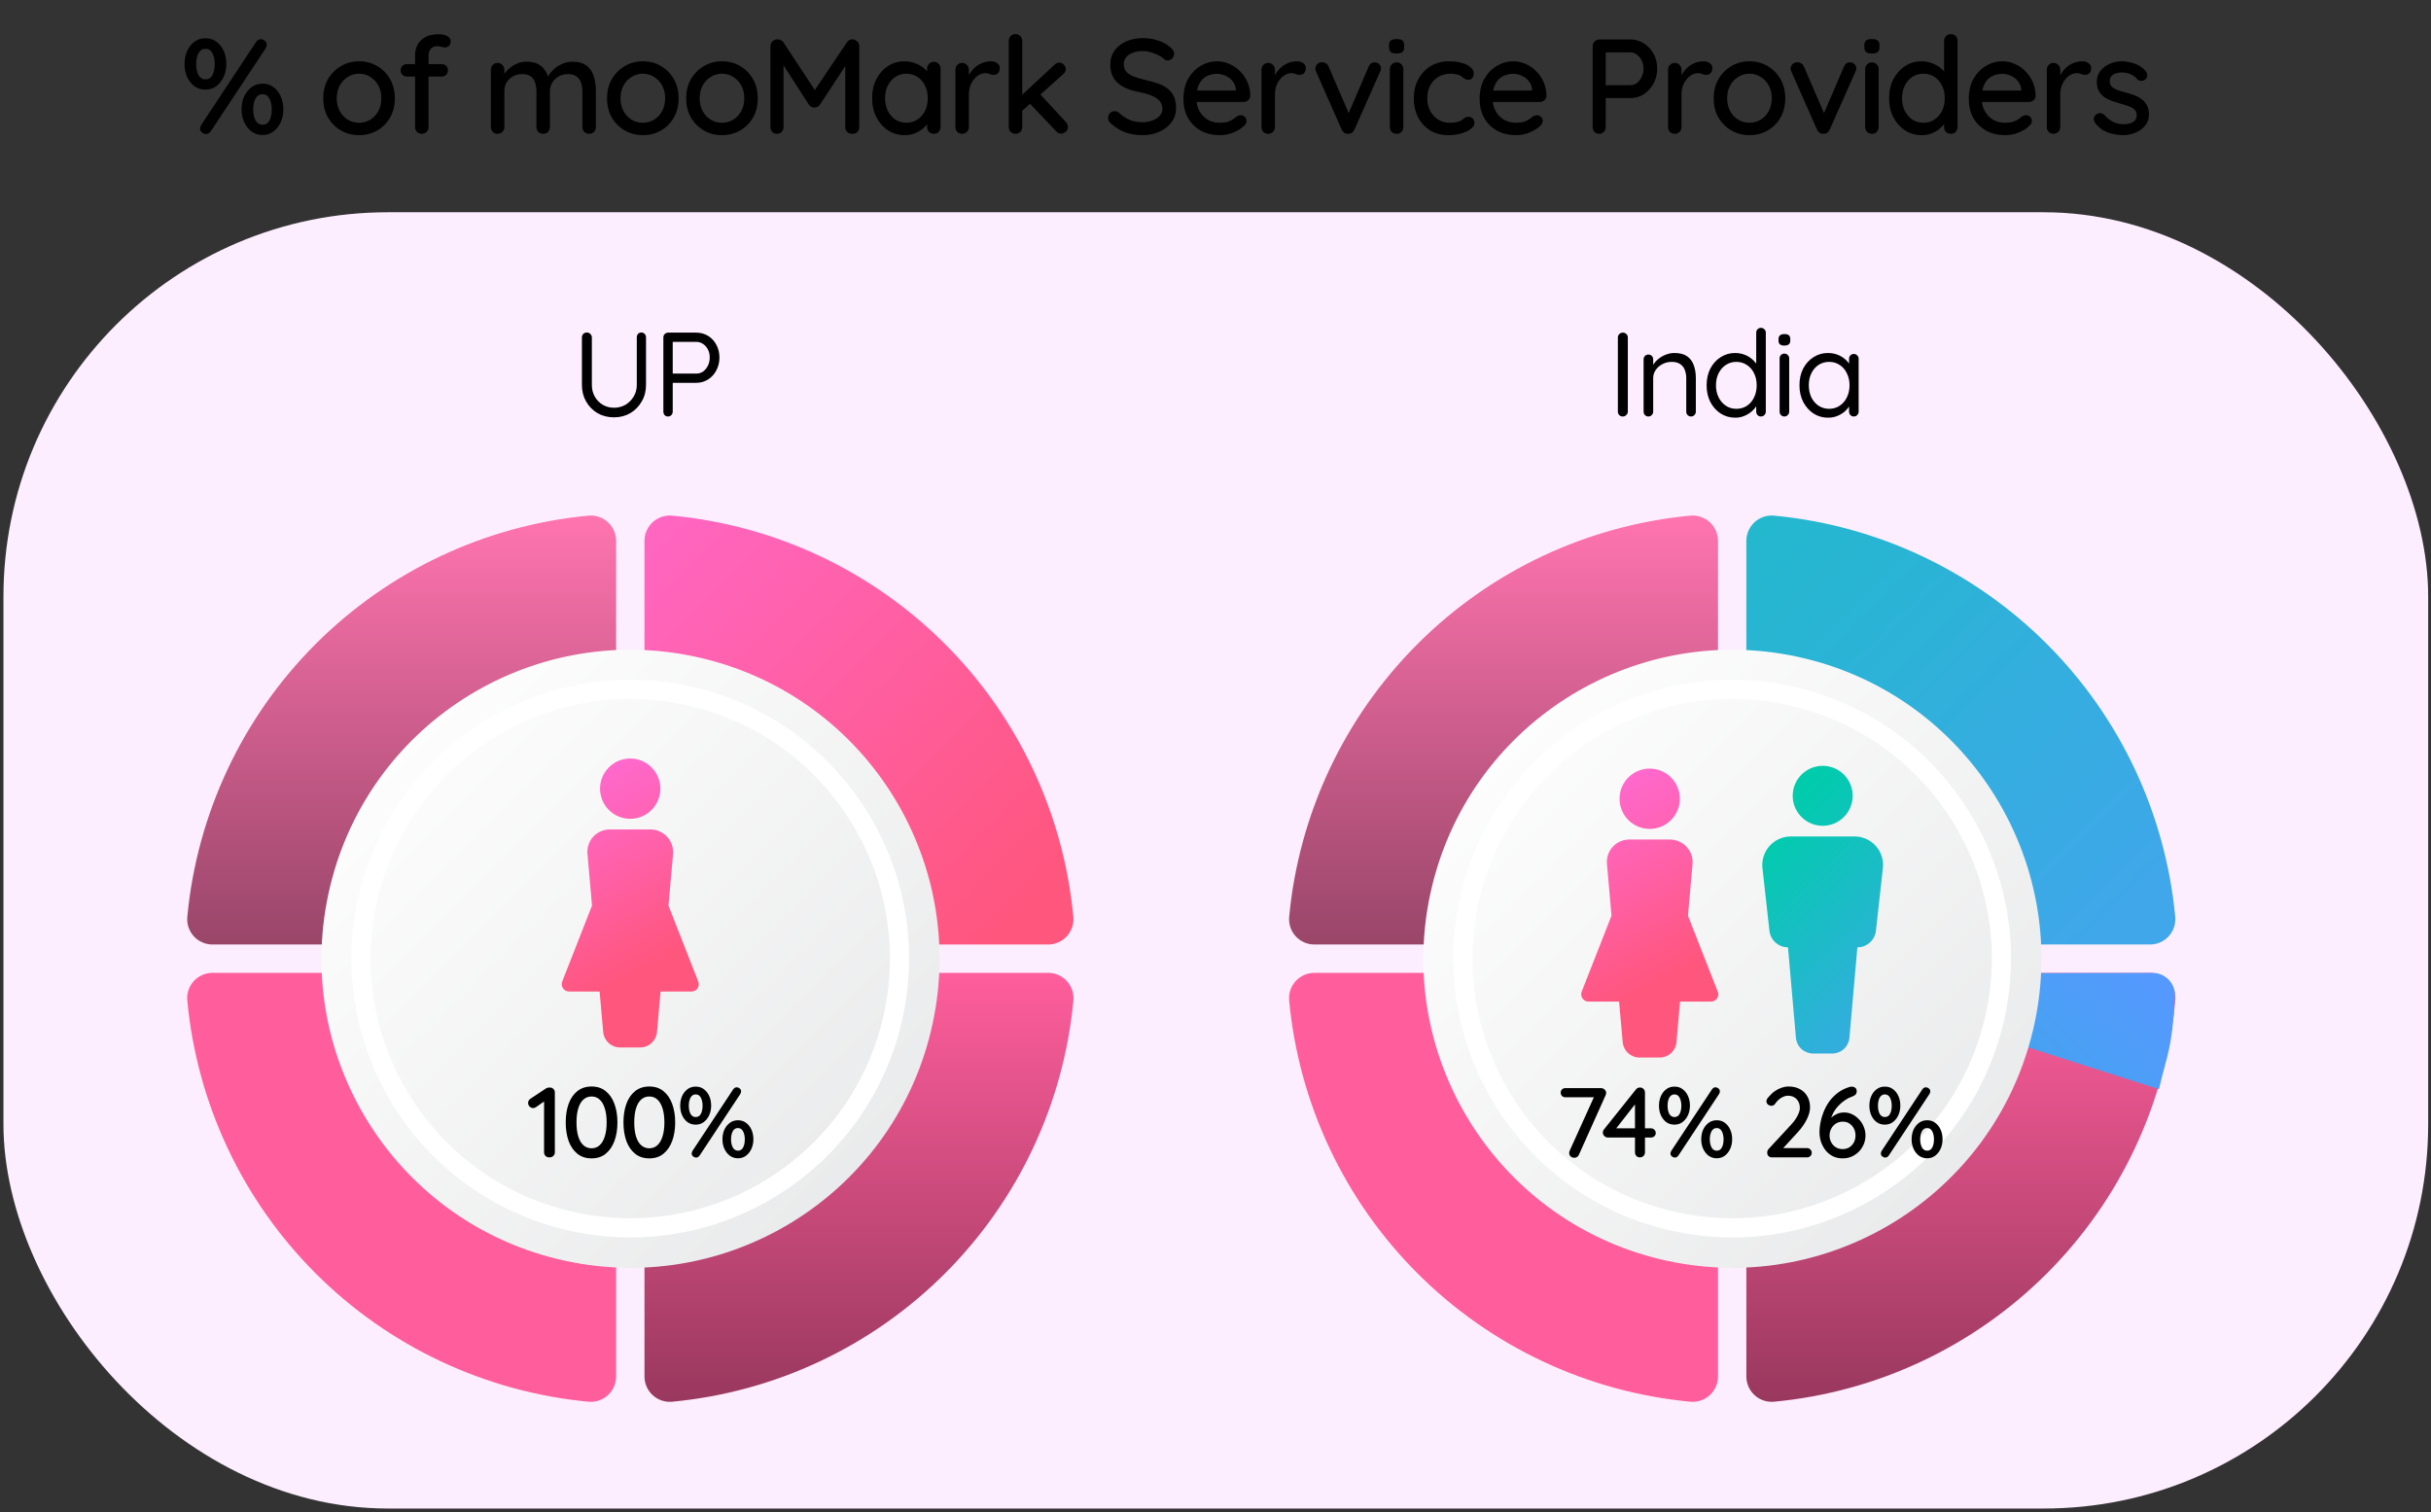 <svg width="487" height="303" viewBox="0 0 487 303" fill="none" xmlns="http://www.w3.org/2000/svg">
    <rect x="0" y="0" width="487" height="303" fill="#333333" stroke="none"/>
    <rect x="0.691" y="42.524" width="485.744" height="259.695" rx="77" fill="#FCEEFF"/>
    <path d="M123.429 108.346V189.221H42.565C41.858 189.221 41.158 189.074 40.511 188.787C39.864 188.5 39.285 188.082 38.81 187.557C38.335 187.033 37.975 186.415 37.753 185.743C37.532 185.072 37.453 184.361 37.523 183.657C39.476 163.009 48.567 143.687 63.232 129.02C77.897 114.354 97.217 105.259 117.865 103.304C118.568 103.236 119.278 103.316 119.949 103.538C120.62 103.76 121.238 104.12 121.761 104.595C122.285 105.069 122.704 105.648 122.991 106.294C123.278 106.94 123.428 107.639 123.429 108.346Z" fill="url(#paint0_linear_64_258)"/>
    <path d="M42.565 194.899H123.429V275.775C123.428 276.482 123.278 277.18 122.991 277.826C122.704 278.472 122.285 279.051 121.761 279.526C121.238 280 120.62 280.36 119.949 280.583C119.278 280.805 118.568 280.885 117.865 280.817C97.218 278.864 77.898 269.772 63.233 255.107C48.568 240.442 39.476 221.122 37.523 200.475C37.453 199.77 37.532 199.059 37.753 198.387C37.975 197.714 38.334 197.096 38.809 196.571C39.284 196.046 39.864 195.626 40.51 195.338C41.157 195.05 41.857 194.9 42.565 194.899Z" fill="#FF5D9B"/>
    <path d="M129.107 194.899H209.994C210.701 194.902 211.4 195.053 212.046 195.341C212.692 195.63 213.271 196.05 213.745 196.574C214.22 197.099 214.579 197.717 214.802 198.389C215.024 199.06 215.104 199.771 215.036 200.475C213.082 221.124 203.989 240.445 189.321 255.11C174.654 269.775 155.332 278.866 134.683 280.817C133.978 280.886 133.267 280.808 132.594 280.586C131.922 280.365 131.303 280.005 130.778 279.53C130.253 279.055 129.833 278.476 129.545 277.829C129.258 277.182 129.108 276.483 129.107 275.775V194.899Z" fill="url(#paint1_linear_64_258)"/>
    <path d="M209.994 189.221H129.107V108.346C129.108 107.638 129.258 106.938 129.545 106.291C129.833 105.645 130.253 105.065 130.778 104.59C131.303 104.116 131.922 103.756 132.594 103.534C133.267 103.313 133.978 103.234 134.683 103.304C155.331 105.259 174.651 114.354 189.315 129.021C203.98 143.687 213.072 163.009 215.024 183.657C215.092 184.36 215.013 185.069 214.791 185.739C214.57 186.409 214.211 187.026 213.737 187.55C213.264 188.073 212.686 188.492 212.042 188.78C211.397 189.068 210.7 189.218 209.994 189.221Z" fill="url(#paint2_linear_64_258)"/>
    <path d="M186.471 206.65C194.516 173.424 174.101 139.967 140.875 131.922C107.649 123.878 74.192 144.292 66.147 177.519C58.103 210.745 78.517 244.202 111.743 252.246C144.97 260.291 178.427 239.877 186.471 206.65Z" fill="url(#paint3_linear_64_258)"/>
    <path d="M178.685 204.69C185.668 175.736 167.858 146.604 138.904 139.62C109.951 132.637 80.818 150.448 73.835 179.401C66.852 208.355 84.662 237.487 113.616 244.471C142.57 251.454 171.702 233.643 178.685 204.69Z" stroke="url(#paint4_linear_64_258)" stroke-width="3.84" stroke-miterlimit="10"/>
    <path d="M139.89 196.653L133.917 181.425L134.837 171.057C134.883 170.439 134.803 169.818 134.6 169.232C134.398 168.647 134.078 168.109 133.66 167.651C133.242 167.194 132.735 166.827 132.17 166.573C131.604 166.319 130.993 166.183 130.374 166.174H122.152C121.53 166.173 120.914 166.302 120.344 166.552C119.774 166.803 119.262 167.17 118.842 167.63C118.422 168.089 118.103 168.631 117.904 169.222C117.706 169.812 117.632 170.437 117.689 171.057L118.598 181.425L112.625 196.653C112.54 196.874 112.511 197.112 112.539 197.348C112.567 197.583 112.651 197.808 112.785 198.003C112.919 198.199 113.099 198.359 113.308 198.47C113.517 198.58 113.75 198.639 113.987 198.64H120.12L120.835 206.702C120.901 207.56 121.289 208.361 121.921 208.944C122.552 209.528 123.382 209.85 124.242 209.848H128.216C129.078 209.85 129.909 209.526 130.541 208.94C131.173 208.354 131.56 207.551 131.623 206.691L132.327 198.64H138.47C138.713 198.651 138.955 198.602 139.173 198.496C139.392 198.39 139.58 198.23 139.721 198.033C139.862 197.835 139.952 197.605 139.981 197.364C140.011 197.123 139.979 196.878 139.89 196.653Z" fill="url(#paint5_linear_64_258)"/>
    <path d="M132.293 157.987C132.295 159.183 131.942 160.352 131.279 161.348C130.616 162.343 129.673 163.119 128.569 163.577C127.464 164.036 126.249 164.157 125.076 163.924C123.903 163.691 122.825 163.116 121.98 162.27C121.134 161.425 120.559 160.347 120.326 159.174C120.093 158.001 120.214 156.786 120.672 155.681C121.131 154.577 121.907 153.633 122.902 152.97C123.897 152.307 125.067 151.955 126.263 151.957C127.861 151.96 129.393 152.596 130.523 153.726C131.654 154.857 132.29 156.389 132.293 157.987Z" fill="url(#paint6_linear_64_258)"/>
    <path d="M349.845 194.899H430.732C431.439 194.902 432.138 195.053 432.784 195.341C433.43 195.63 434.009 196.05 434.483 196.574C434.958 197.099 435.318 197.717 435.54 198.389C435.762 199.06 435.842 199.771 435.774 200.475C433.821 221.124 424.727 240.445 410.06 255.11C395.393 269.775 376.07 278.866 355.421 280.817C354.716 280.886 354.005 280.808 353.333 280.586C352.66 280.365 352.042 280.005 351.517 279.53C350.992 279.055 350.572 278.476 350.284 277.829C349.996 277.182 349.846 276.483 349.845 275.775V194.899Z" fill="url(#paint7_linear_64_258)"/>
    <path d="M344.167 108.346V189.221H263.303C262.596 189.221 261.896 189.074 261.249 188.787C260.603 188.5 260.023 188.082 259.548 187.557C259.073 187.033 258.713 186.415 258.492 185.743C258.27 185.072 258.191 184.361 258.261 183.657C260.214 163.009 269.305 143.687 283.97 129.02C298.635 114.354 317.955 105.259 338.603 103.304C339.307 103.236 340.017 103.316 340.688 103.538C341.359 103.76 341.976 104.12 342.5 104.595C343.024 105.069 343.442 105.648 343.73 106.294C344.017 106.94 344.166 107.639 344.167 108.346Z" fill="url(#paint8_linear_64_258)"/>
    <path d="M263.303 194.899H344.167V275.775C344.166 276.482 344.017 277.18 343.73 277.826C343.442 278.472 343.023 279.051 342.5 279.526C341.976 280 341.359 280.36 340.688 280.583C340.017 280.805 339.307 280.885 338.603 280.817C317.956 278.864 298.636 269.772 283.971 255.107C269.306 240.442 260.214 221.122 258.261 200.475C258.192 199.77 258.27 199.059 258.492 198.387C258.713 197.714 259.073 197.096 259.548 196.571C260.022 196.046 260.602 195.626 261.249 195.338C261.895 195.05 262.595 194.9 263.303 194.899Z" fill="#FF5D9B"/>
    <path d="M360.038 195.06L431.248 194.909C431.87 194.91 432.485 195.041 433.054 195.294C433.622 195.546 434.132 195.914 434.551 196.374C434.97 196.834 435.288 197.376 435.485 197.966C435.683 198.555 435.733 199.178 435.699 199.799C435.101 210.483 434.144 211.099 432.504 218.208L360.038 195.06Z" fill="url(#paint9_linear_64_258)"/>
    <path d="M430.732 189.221H349.845V108.346C349.846 107.638 349.996 106.938 350.284 106.291C350.572 105.645 350.992 105.065 351.517 104.59C352.042 104.116 352.66 103.756 353.333 103.534C354.005 103.313 354.716 103.234 355.421 103.304C376.069 105.259 395.389 114.354 410.054 129.021C424.718 143.687 433.81 163.009 435.763 183.657C435.831 184.36 435.751 185.069 435.529 185.739C435.308 186.409 434.949 187.026 434.475 187.55C434.002 188.073 433.425 188.492 432.78 188.78C432.135 189.068 431.438 189.218 430.732 189.221Z" fill="url(#paint10_linear_64_258)"/>
    <path d="M407.209 206.65C415.254 173.424 394.84 139.967 361.613 131.922C328.387 123.878 294.93 144.292 286.886 177.519C278.841 210.745 299.255 244.202 332.482 252.246C365.708 260.291 399.165 239.877 407.209 206.65Z" fill="url(#paint11_linear_64_258)"/>
    <path d="M399.424 204.69C406.407 175.736 388.596 146.604 359.643 139.62C330.689 132.637 301.557 150.448 294.573 179.401C287.59 208.355 305.401 237.487 334.354 244.471C363.308 251.454 392.44 233.643 399.424 204.69Z" stroke="url(#paint12_linear_64_258)" stroke-width="3.84" stroke-miterlimit="10"/>
    <path d="M344.124 198.675L338.15 183.447L339.07 173.079C339.117 172.461 339.036 171.84 338.834 171.255C338.632 170.669 338.312 170.131 337.894 169.673C337.476 169.216 336.968 168.849 336.403 168.595C335.838 168.341 335.227 168.205 334.607 168.196H326.386C325.763 168.195 325.147 168.324 324.577 168.575C324.007 168.825 323.496 169.192 323.076 169.652C322.656 170.111 322.336 170.654 322.138 171.244C321.939 171.834 321.866 172.459 321.923 173.079L322.832 183.447L316.858 198.675C316.774 198.896 316.744 199.135 316.772 199.37C316.8 199.605 316.885 199.83 317.019 200.026C317.153 200.221 317.332 200.381 317.542 200.492C317.751 200.603 317.984 200.661 318.221 200.662H324.353L325.069 208.725C325.135 209.582 325.522 210.383 326.154 210.966C326.786 211.55 327.615 211.873 328.475 211.87H332.45C333.312 211.872 334.142 211.548 334.775 210.962C335.407 210.376 335.793 209.573 335.857 208.713L336.561 200.662H342.704C342.947 200.673 343.188 200.624 343.407 200.518C343.625 200.412 343.814 200.253 343.955 200.055C344.096 199.857 344.185 199.627 344.215 199.386C344.244 199.145 344.213 198.901 344.124 198.675Z" fill="url(#paint13_linear_64_258)"/>
    <path d="M336.526 160.009C336.529 161.205 336.176 162.375 335.513 163.37C334.85 164.365 333.907 165.141 332.802 165.6C331.698 166.058 330.482 166.179 329.309 165.946C328.136 165.713 327.059 165.138 326.213 164.292C325.368 163.447 324.792 162.369 324.56 161.196C324.327 160.023 324.447 158.808 324.906 157.703C325.365 156.599 326.141 155.656 327.136 154.993C328.131 154.33 329.301 153.977 330.497 153.979C332.095 153.982 333.627 154.619 334.757 155.749C335.887 156.879 336.523 158.411 336.526 160.009Z" fill="url(#paint14_linear_64_258)"/>
    <path d="M371.148 159.434C371.148 160.622 370.796 161.784 370.135 162.772C369.475 163.761 368.536 164.531 367.437 164.985C366.339 165.439 365.131 165.558 363.965 165.325C362.799 165.092 361.729 164.519 360.889 163.678C360.05 162.836 359.478 161.765 359.248 160.599C359.017 159.433 359.138 158.225 359.594 157.127C360.051 156.03 360.823 155.092 361.812 154.433C362.801 153.775 363.964 153.424 365.152 153.427C365.941 153.427 366.721 153.582 367.45 153.884C368.178 154.186 368.839 154.629 369.396 155.187C369.953 155.745 370.395 156.407 370.695 157.136C370.996 157.865 371.15 158.645 371.148 159.434Z" fill="url(#paint15_linear_64_258)"/>
    <path d="M371.578 167.575H358.716C357.916 167.58 357.126 167.753 356.397 168.082C355.668 168.412 355.017 168.89 354.485 169.487C353.952 170.085 353.551 170.787 353.308 171.549C353.064 172.311 352.983 173.115 353.07 173.91L354.459 186.399C354.546 187.327 354.977 188.188 355.666 188.815C356.355 189.441 357.254 189.788 358.185 189.787L359.778 207.921C359.853 208.771 360.241 209.563 360.867 210.143C361.493 210.723 362.312 211.05 363.165 211.061H367.106C367.959 211.05 368.778 210.723 369.404 210.143C370.03 209.563 370.418 208.771 370.494 207.921L372.086 189.787C373.017 189.788 373.916 189.441 374.605 188.815C375.294 188.188 375.725 187.327 375.812 186.399L377.201 173.91C377.288 173.117 377.207 172.314 376.965 171.554C376.723 170.794 376.324 170.093 375.794 169.496C375.264 168.899 374.615 168.42 373.889 168.089C373.163 167.758 372.376 167.583 371.578 167.575Z" fill="url(#paint16_linear_64_258)"/>
    <path d="M41.16 17.95C40.314 17.95 39.576 17.725 38.946 17.275C38.316 16.807 37.83 16.186 37.488 15.412C37.146 14.638 36.975 13.783 36.975 12.847C36.975 11.875 37.146 11.002 37.488 10.228C37.83 9.454 38.316 8.833 38.946 8.365C39.576 7.897 40.314 7.663 41.16 7.663C42.024 7.663 42.762 7.897 43.374 8.365C44.004 8.833 44.49 9.454 44.832 10.228C45.174 11.002 45.345 11.866 45.345 12.82C45.345 13.756 45.165 14.62 44.805 15.412C44.445 16.186 43.95 16.807 43.32 17.275C42.708 17.725 41.988 17.95 41.16 17.95ZM41.16 15.898C41.79 15.898 42.258 15.61 42.564 15.034C42.87 14.44 43.023 13.711 43.023 12.847C43.023 11.947 42.861 11.209 42.537 10.633C42.231 10.057 41.772 9.769 41.16 9.769C40.548 9.769 40.08 10.066 39.756 10.66C39.45 11.236 39.297 11.956 39.297 12.82C39.297 13.702 39.45 14.44 39.756 15.034C40.08 15.61 40.548 15.898 41.16 15.898ZM52.581 27.049C51.771 27.049 51.051 26.824 50.421 26.374C49.791 25.906 49.296 25.285 48.936 24.511C48.576 23.737 48.396 22.882 48.396 21.946C48.396 20.974 48.567 20.101 48.909 19.327C49.269 18.553 49.764 17.932 50.394 17.464C51.024 16.996 51.762 16.762 52.608 16.762C53.454 16.762 54.183 16.996 54.795 17.464C55.425 17.932 55.911 18.553 56.253 19.327C56.595 20.101 56.766 20.965 56.766 21.919C56.766 22.855 56.586 23.719 56.226 24.511C55.866 25.285 55.371 25.906 54.741 26.374C54.129 26.824 53.409 27.049 52.581 27.049ZM52.608 24.997C53.22 24.997 53.679 24.709 53.985 24.133C54.291 23.539 54.444 22.81 54.444 21.946C54.444 21.046 54.282 20.308 53.958 19.732C53.652 19.156 53.193 18.868 52.581 18.868C51.969 18.868 51.501 19.165 51.177 19.759C50.871 20.335 50.718 21.055 50.718 21.919C50.718 22.801 50.88 23.539 51.204 24.133C51.528 24.709 51.996 24.997 52.608 24.997ZM41.268 26.86C41.016 26.86 40.755 26.761 40.485 26.563C40.215 26.347 40.08 26.077 40.08 25.753C40.08 25.537 40.152 25.303 40.296 25.051L51.312 8.392C51.582 8.032 51.897 7.852 52.257 7.852C52.527 7.852 52.788 7.951 53.04 8.149C53.31 8.347 53.445 8.617 53.445 8.959C53.445 9.157 53.373 9.391 53.229 9.661L42.213 26.32C41.943 26.68 41.628 26.86 41.268 26.86ZM79.096 19.705C79.096 21.145 78.781 22.423 78.151 23.539C77.521 24.637 76.666 25.501 75.586 26.131C74.506 26.761 73.291 27.076 71.941 27.076C70.591 27.076 69.376 26.761 68.296 26.131C67.216 25.501 66.352 24.637 65.704 23.539C65.074 22.423 64.759 21.145 64.759 19.705C64.759 18.247 65.074 16.969 65.704 15.871C66.352 14.755 67.216 13.882 68.296 13.252C69.376 12.604 70.591 12.28 71.941 12.28C73.291 12.28 74.506 12.604 75.586 13.252C76.666 13.882 77.521 14.755 78.151 15.871C78.781 16.969 79.096 18.247 79.096 19.705ZM76.396 19.705C76.396 18.715 76.198 17.86 75.802 17.14C75.406 16.402 74.866 15.826 74.182 15.412C73.516 14.98 72.769 14.764 71.941 14.764C71.113 14.764 70.357 14.98 69.673 15.412C68.989 15.826 68.449 16.402 68.053 17.14C67.657 17.86 67.459 18.715 67.459 19.705C67.459 20.659 67.657 21.505 68.053 22.243C68.449 22.981 68.989 23.557 69.673 23.971C70.357 24.385 71.113 24.592 71.941 24.592C72.769 24.592 73.516 24.385 74.182 23.971C74.866 23.557 75.406 22.981 75.802 22.243C76.198 21.505 76.396 20.659 76.396 19.705ZM87.957 6.853C88.299 6.853 88.65 6.898 89.01 6.988C89.37 7.078 89.667 7.231 89.901 7.447C90.153 7.645 90.279 7.924 90.279 8.284C90.279 8.644 90.171 8.941 89.955 9.175C89.739 9.391 89.487 9.499 89.199 9.499C89.019 9.499 88.776 9.463 88.47 9.391C88.164 9.301 87.858 9.256 87.552 9.256C87.138 9.256 86.805 9.355 86.553 9.553C86.301 9.733 86.121 9.967 86.013 10.255C85.905 10.525 85.851 10.795 85.851 11.065V25.429C85.851 25.825 85.716 26.158 85.446 26.428C85.194 26.68 84.879 26.806 84.501 26.806C84.105 26.806 83.781 26.68 83.529 26.428C83.277 26.158 83.151 25.825 83.151 25.429V11.092C83.151 9.85 83.556 8.833 84.366 8.041C85.194 7.249 86.391 6.853 87.957 6.853ZM88.497 12.847C88.857 12.847 89.154 12.964 89.388 13.198C89.622 13.432 89.739 13.729 89.739 14.089C89.739 14.449 89.622 14.746 89.388 14.98C89.154 15.214 88.857 15.331 88.497 15.331H81.504C81.162 15.331 80.865 15.214 80.613 14.98C80.379 14.746 80.262 14.449 80.262 14.089C80.262 13.729 80.379 13.432 80.613 13.198C80.865 12.964 81.162 12.847 81.504 12.847H88.497ZM105.466 12.361C106.798 12.361 107.824 12.694 108.544 13.36C109.264 14.008 109.741 14.89 109.975 16.006L109.543 15.871L109.732 15.439C109.966 14.971 110.317 14.503 110.785 14.035C111.271 13.549 111.847 13.153 112.513 12.847C113.179 12.523 113.89 12.361 114.646 12.361C115.888 12.361 116.851 12.631 117.535 13.171C118.219 13.693 118.696 14.404 118.966 15.304C119.236 16.186 119.371 17.176 119.371 18.274V25.429C119.371 25.825 119.245 26.158 118.993 26.428C118.741 26.68 118.417 26.806 118.021 26.806C117.643 26.806 117.319 26.68 117.049 26.428C116.797 26.158 116.671 25.825 116.671 25.429V18.301C116.671 17.671 116.581 17.095 116.401 16.573C116.239 16.051 115.942 15.637 115.51 15.331C115.096 15.007 114.52 14.845 113.782 14.845C113.08 14.845 112.45 15.007 111.892 15.331C111.352 15.637 110.929 16.051 110.623 16.573C110.317 17.095 110.164 17.671 110.164 18.301V25.429C110.164 25.825 110.038 26.158 109.786 26.428C109.534 26.68 109.21 26.806 108.814 26.806C108.418 26.806 108.094 26.68 107.842 26.428C107.59 26.158 107.464 25.825 107.464 25.429V18.274C107.464 17.644 107.374 17.068 107.194 16.546C107.032 16.024 106.744 15.61 106.33 15.304C105.916 14.998 105.34 14.845 104.602 14.845C103.9 14.845 103.279 14.998 102.739 15.304C102.199 15.61 101.776 16.024 101.47 16.546C101.182 17.068 101.038 17.644 101.038 18.274V25.429C101.038 25.825 100.903 26.158 100.633 26.428C100.381 26.68 100.066 26.806 99.688 26.806C99.292 26.806 98.968 26.68 98.716 26.428C98.464 26.158 98.338 25.825 98.338 25.429V13.981C98.338 13.585 98.464 13.261 98.716 13.009C98.968 12.739 99.292 12.604 99.688 12.604C100.066 12.604 100.381 12.739 100.633 13.009C100.903 13.261 101.038 13.585 101.038 13.981V15.574L100.525 15.871C100.651 15.475 100.858 15.07 101.146 14.656C101.434 14.242 101.794 13.864 102.226 13.522C102.676 13.18 103.171 12.901 103.711 12.685C104.251 12.469 104.836 12.361 105.466 12.361ZM135.947 19.705C135.947 21.145 135.632 22.423 135.002 23.539C134.372 24.637 133.517 25.501 132.437 26.131C131.357 26.761 130.142 27.076 128.792 27.076C127.442 27.076 126.227 26.761 125.147 26.131C124.067 25.501 123.203 24.637 122.555 23.539C121.925 22.423 121.61 21.145 121.61 19.705C121.61 18.247 121.925 16.969 122.555 15.871C123.203 14.755 124.067 13.882 125.147 13.252C126.227 12.604 127.442 12.28 128.792 12.28C130.142 12.28 131.357 12.604 132.437 13.252C133.517 13.882 134.372 14.755 135.002 15.871C135.632 16.969 135.947 18.247 135.947 19.705ZM133.247 19.705C133.247 18.715 133.049 17.86 132.653 17.14C132.257 16.402 131.717 15.826 131.033 15.412C130.367 14.98 129.62 14.764 128.792 14.764C127.964 14.764 127.208 14.98 126.524 15.412C125.84 15.826 125.3 16.402 124.904 17.14C124.508 17.86 124.31 18.715 124.31 19.705C124.31 20.659 124.508 21.505 124.904 22.243C125.3 22.981 125.84 23.557 126.524 23.971C127.208 24.385 127.964 24.592 128.792 24.592C129.62 24.592 130.367 24.385 131.033 23.971C131.717 23.557 132.257 22.981 132.653 22.243C133.049 21.505 133.247 20.659 133.247 19.705ZM151.801 19.705C151.801 21.145 151.486 22.423 150.856 23.539C150.226 24.637 149.371 25.501 148.291 26.131C147.211 26.761 145.996 27.076 144.646 27.076C143.296 27.076 142.081 26.761 141.001 26.131C139.921 25.501 139.057 24.637 138.409 23.539C137.779 22.423 137.464 21.145 137.464 19.705C137.464 18.247 137.779 16.969 138.409 15.871C139.057 14.755 139.921 13.882 141.001 13.252C142.081 12.604 143.296 12.28 144.646 12.28C145.996 12.28 147.211 12.604 148.291 13.252C149.371 13.882 150.226 14.755 150.856 15.871C151.486 16.969 151.801 18.247 151.801 19.705ZM149.101 19.705C149.101 18.715 148.903 17.86 148.507 17.14C148.111 16.402 147.571 15.826 146.887 15.412C146.221 14.98 145.474 14.764 144.646 14.764C143.818 14.764 143.062 14.98 142.378 15.412C141.694 15.826 141.154 16.402 140.758 17.14C140.362 17.86 140.164 18.715 140.164 19.705C140.164 20.659 140.362 21.505 140.758 22.243C141.154 22.981 141.694 23.557 142.378 23.971C143.062 24.385 143.818 24.592 144.646 24.592C145.474 24.592 146.221 24.385 146.887 23.971C147.571 23.557 148.111 22.981 148.507 22.243C148.903 21.505 149.101 20.659 149.101 19.705ZM155.748 7.879C155.964 7.879 156.189 7.933 156.423 8.041C156.657 8.149 156.837 8.302 156.963 8.5L163.821 18.949L162.66 18.895L169.653 8.5C169.941 8.086 170.31 7.879 170.76 7.879C171.12 7.879 171.435 8.014 171.705 8.284C171.993 8.536 172.137 8.86 172.137 9.256V25.429C172.137 25.825 172.011 26.158 171.759 26.428C171.507 26.68 171.174 26.806 170.76 26.806C170.328 26.806 169.977 26.68 169.707 26.428C169.455 26.158 169.329 25.825 169.329 25.429V11.74L170.193 11.929L164.253 20.974C164.127 21.136 163.965 21.28 163.767 21.406C163.569 21.514 163.362 21.559 163.146 21.541C162.948 21.559 162.741 21.514 162.525 21.406C162.327 21.28 162.165 21.136 162.039 20.974L156.315 12.064L156.963 10.984V25.429C156.963 25.825 156.837 26.158 156.585 26.428C156.351 26.68 156.036 26.806 155.64 26.806C155.262 26.806 154.947 26.68 154.695 26.428C154.461 26.158 154.344 25.825 154.344 25.429V9.256C154.344 8.878 154.479 8.554 154.749 8.284C155.037 8.014 155.37 7.879 155.748 7.879ZM187.075 12.388C187.471 12.388 187.795 12.523 188.047 12.793C188.299 13.045 188.425 13.369 188.425 13.765V25.429C188.425 25.825 188.299 26.158 188.047 26.428C187.795 26.68 187.471 26.806 187.075 26.806C186.697 26.806 186.373 26.68 186.103 26.428C185.851 26.158 185.725 25.825 185.725 25.429V23.485L186.292 23.566C186.292 23.89 186.157 24.25 185.887 24.646C185.635 25.042 185.284 25.429 184.834 25.807C184.384 26.167 183.853 26.473 183.241 26.725C182.629 26.959 181.972 27.076 181.27 27.076C180.028 27.076 178.912 26.761 177.922 26.131C176.932 25.483 176.149 24.601 175.573 23.485C174.997 22.369 174.709 21.1 174.709 19.678C174.709 18.22 174.997 16.942 175.573 15.844C176.149 14.728 176.923 13.855 177.895 13.225C178.885 12.595 179.983 12.28 181.189 12.28C181.963 12.28 182.674 12.406 183.322 12.658C183.988 12.91 184.564 13.234 185.05 13.63C185.536 14.026 185.905 14.449 186.157 14.899C186.427 15.331 186.562 15.745 186.562 16.141L185.725 16.222V13.765C185.725 13.387 185.851 13.063 186.103 12.793C186.373 12.523 186.697 12.388 187.075 12.388ZM181.567 24.592C182.413 24.592 183.16 24.376 183.808 23.944C184.456 23.512 184.96 22.927 185.32 22.189C185.68 21.433 185.86 20.596 185.86 19.678C185.86 18.742 185.68 17.905 185.32 17.167C184.96 16.429 184.456 15.844 183.808 15.412C183.16 14.98 182.413 14.764 181.567 14.764C180.739 14.764 180.001 14.98 179.353 15.412C178.723 15.844 178.219 16.429 177.841 17.167C177.481 17.905 177.301 18.742 177.301 19.678C177.301 20.596 177.481 21.433 177.841 22.189C178.219 22.927 178.723 23.512 179.353 23.944C180.001 24.376 180.739 24.592 181.567 24.592ZM192.748 26.806C192.352 26.806 192.028 26.68 191.776 26.428C191.524 26.158 191.398 25.825 191.398 25.429V13.981C191.398 13.585 191.524 13.261 191.776 13.009C192.028 12.739 192.352 12.604 192.748 12.604C193.126 12.604 193.441 12.739 193.693 13.009C193.963 13.261 194.098 13.585 194.098 13.981V17.005L193.828 15.844C193.972 15.34 194.188 14.872 194.476 14.44C194.782 14.008 195.142 13.63 195.556 13.306C195.97 12.982 196.429 12.73 196.933 12.55C197.455 12.37 197.995 12.28 198.553 12.28C199.021 12.28 199.426 12.406 199.768 12.658C200.11 12.91 200.281 13.225 200.281 13.603C200.281 14.089 200.155 14.449 199.903 14.683C199.651 14.899 199.372 15.007 199.066 15.007C198.796 15.007 198.535 14.953 198.283 14.845C198.031 14.719 197.734 14.656 197.392 14.656C197.014 14.656 196.627 14.755 196.231 14.953C195.835 15.151 195.475 15.448 195.151 15.844C194.827 16.222 194.566 16.672 194.368 17.194C194.188 17.716 194.098 18.301 194.098 18.949V25.429C194.098 25.825 193.963 26.158 193.693 26.428C193.441 26.68 193.126 26.806 192.748 26.806ZM203.439 26.806C203.061 26.806 202.737 26.68 202.467 26.428C202.215 26.158 202.089 25.825 202.089 25.429V8.203C202.089 7.807 202.215 7.483 202.467 7.231C202.737 6.961 203.061 6.826 203.439 6.826C203.835 6.826 204.159 6.961 204.411 7.231C204.663 7.483 204.789 7.807 204.789 8.203V25.429C204.789 25.825 204.663 26.158 204.411 26.428C204.159 26.68 203.835 26.806 203.439 26.806ZM212.241 12.55C212.583 12.55 212.88 12.694 213.132 12.982C213.384 13.27 213.51 13.558 213.51 13.846C213.51 14.206 213.339 14.539 212.997 14.845L204.546 22.405L204.438 19.3L211.242 12.982C211.53 12.694 211.863 12.55 212.241 12.55ZM212.565 26.779C212.187 26.779 211.863 26.626 211.593 26.32L206.193 20.623L208.245 18.733L213.51 24.43C213.798 24.736 213.942 25.078 213.942 25.456C213.942 25.852 213.78 26.176 213.456 26.428C213.15 26.662 212.853 26.779 212.565 26.779ZM228.925 27.076C227.629 27.076 226.477 26.896 225.469 26.536C224.461 26.176 223.498 25.582 222.58 24.754C222.382 24.61 222.229 24.439 222.121 24.241C222.031 24.025 221.986 23.809 221.986 23.593C221.986 23.251 222.112 22.945 222.364 22.675C222.616 22.405 222.931 22.27 223.309 22.27C223.597 22.27 223.867 22.369 224.119 22.567C224.803 23.197 225.514 23.674 226.252 23.998C227.008 24.322 227.89 24.484 228.898 24.484C229.618 24.484 230.275 24.367 230.869 24.133C231.481 23.899 231.967 23.584 232.327 23.188C232.687 22.792 232.867 22.333 232.867 21.811C232.867 21.163 232.678 20.632 232.3 20.218C231.94 19.786 231.409 19.435 230.707 19.165C230.023 18.877 229.195 18.634 228.223 18.436C227.323 18.274 226.513 18.049 225.793 17.761C225.091 17.473 224.488 17.113 223.984 16.681C223.48 16.231 223.093 15.7 222.823 15.088C222.553 14.476 222.418 13.765 222.418 12.955C222.418 11.857 222.706 10.912 223.282 10.12C223.858 9.328 224.641 8.716 225.631 8.284C226.621 7.852 227.737 7.636 228.979 7.636C230.113 7.636 231.175 7.816 232.165 8.176C233.155 8.518 233.956 8.986 234.568 9.58C235 9.958 235.216 10.363 235.216 10.795C235.216 11.119 235.081 11.425 234.811 11.713C234.559 11.983 234.262 12.118 233.92 12.118C233.668 12.118 233.452 12.046 233.272 11.902C232.984 11.596 232.597 11.326 232.111 11.092C231.625 10.84 231.103 10.633 230.545 10.471C230.005 10.309 229.483 10.228 228.979 10.228C228.169 10.228 227.476 10.345 226.9 10.579C226.324 10.795 225.883 11.101 225.577 11.497C225.271 11.875 225.118 12.325 225.118 12.847C225.118 13.459 225.289 13.963 225.631 14.359C225.991 14.755 226.486 15.079 227.116 15.331C227.746 15.565 228.466 15.781 229.276 15.979C230.266 16.195 231.148 16.438 231.922 16.708C232.714 16.978 233.38 17.329 233.92 17.761C234.46 18.175 234.874 18.697 235.162 19.327C235.45 19.957 235.594 20.74 235.594 21.676C235.594 22.756 235.288 23.701 234.676 24.511C234.064 25.321 233.254 25.951 232.246 26.401C231.256 26.851 230.149 27.076 228.925 27.076ZM244.422 27.076C242.928 27.076 241.632 26.77 240.534 26.158C239.436 25.528 238.581 24.673 237.969 23.593C237.375 22.495 237.078 21.244 237.078 19.84C237.078 18.256 237.393 16.906 238.023 15.79C238.671 14.656 239.508 13.792 240.534 13.198C241.56 12.586 242.649 12.28 243.801 12.28C244.683 12.28 245.52 12.46 246.312 12.82C247.104 13.162 247.806 13.648 248.418 14.278C249.048 14.89 249.543 15.619 249.903 16.465C250.263 17.293 250.452 18.202 250.47 19.192C250.452 19.552 250.308 19.849 250.038 20.083C249.768 20.317 249.453 20.434 249.093 20.434H238.59L237.942 18.139H248.094L247.581 18.625V17.95C247.545 17.32 247.338 16.771 246.96 16.303C246.582 15.817 246.114 15.448 245.556 15.196C244.998 14.926 244.413 14.791 243.801 14.791C243.261 14.791 242.739 14.881 242.235 15.061C241.749 15.223 241.308 15.493 240.912 15.871C240.534 16.249 240.228 16.753 239.994 17.383C239.778 17.995 239.67 18.76 239.67 19.678C239.67 20.668 239.877 21.532 240.291 22.27C240.705 23.008 241.263 23.584 241.965 23.998C242.667 24.394 243.441 24.592 244.287 24.592C244.953 24.592 245.502 24.529 245.934 24.403C246.366 24.259 246.726 24.088 247.014 23.89C247.302 23.692 247.554 23.503 247.77 23.323C248.04 23.161 248.31 23.08 248.58 23.08C248.904 23.08 249.174 23.197 249.39 23.431C249.606 23.647 249.714 23.908 249.714 24.214C249.714 24.61 249.516 24.97 249.12 25.294C248.634 25.762 247.959 26.176 247.095 26.536C246.249 26.896 245.358 27.076 244.422 27.076ZM254.062 26.806C253.666 26.806 253.342 26.68 253.09 26.428C252.838 26.158 252.712 25.825 252.712 25.429V13.981C252.712 13.585 252.838 13.261 253.09 13.009C253.342 12.739 253.666 12.604 254.062 12.604C254.44 12.604 254.755 12.739 255.007 13.009C255.277 13.261 255.412 13.585 255.412 13.981V17.005L255.142 15.844C255.286 15.34 255.502 14.872 255.79 14.44C256.096 14.008 256.456 13.63 256.87 13.306C257.284 12.982 257.743 12.73 258.247 12.55C258.769 12.37 259.309 12.28 259.867 12.28C260.335 12.28 260.74 12.406 261.082 12.658C261.424 12.91 261.595 13.225 261.595 13.603C261.595 14.089 261.469 14.449 261.217 14.683C260.965 14.899 260.686 15.007 260.38 15.007C260.11 15.007 259.849 14.953 259.597 14.845C259.345 14.719 259.048 14.656 258.706 14.656C258.328 14.656 257.941 14.755 257.545 14.953C257.149 15.151 256.789 15.448 256.465 15.844C256.141 16.222 255.88 16.672 255.682 17.194C255.502 17.716 255.412 18.301 255.412 18.949V25.429C255.412 25.825 255.277 26.158 255.007 26.428C254.755 26.68 254.44 26.806 254.062 26.806ZM264.856 12.469C265.126 12.469 265.378 12.541 265.612 12.685C265.864 12.829 266.044 13.045 266.152 13.333L270.391 23.134L269.878 23.377L274.171 13.36C274.423 12.766 274.828 12.478 275.386 12.496C275.746 12.496 276.043 12.613 276.277 12.847C276.529 13.063 276.655 13.351 276.655 13.711C276.655 13.819 276.637 13.936 276.601 14.062C276.565 14.17 276.52 14.278 276.466 14.386L271.336 25.942C271.102 26.482 270.715 26.77 270.175 26.806C269.905 26.842 269.635 26.788 269.365 26.644C269.113 26.482 268.915 26.248 268.771 25.942L263.668 14.386C263.632 14.314 263.596 14.224 263.56 14.116C263.524 13.99 263.506 13.846 263.506 13.684C263.506 13.414 263.623 13.144 263.857 12.874C264.109 12.604 264.442 12.469 264.856 12.469ZM281.131 25.429C281.131 25.825 281.005 26.158 280.753 26.428C280.501 26.68 280.177 26.806 279.781 26.806C279.403 26.806 279.079 26.68 278.809 26.428C278.557 26.158 278.431 25.825 278.431 25.429V13.873C278.431 13.477 278.557 13.153 278.809 12.901C279.079 12.631 279.403 12.496 279.781 12.496C280.177 12.496 280.501 12.631 280.753 12.901C281.005 13.153 281.131 13.477 281.131 13.873V25.429ZM279.754 10.714C279.232 10.714 278.854 10.624 278.62 10.444C278.386 10.246 278.269 9.922 278.269 9.472V9.04C278.269 8.59 278.395 8.275 278.647 8.095C278.899 7.915 279.277 7.825 279.781 7.825C280.321 7.825 280.708 7.924 280.942 8.122C281.176 8.302 281.293 8.608 281.293 9.04V9.472C281.293 9.94 281.167 10.264 280.915 10.444C280.681 10.624 280.294 10.714 279.754 10.714ZM290.244 12.28C291.216 12.28 292.08 12.388 292.836 12.604C293.592 12.802 294.177 13.09 294.591 13.468C295.023 13.828 295.239 14.251 295.239 14.737C295.239 15.043 295.149 15.331 294.969 15.601C294.789 15.853 294.519 15.979 294.159 15.979C293.907 15.979 293.691 15.934 293.511 15.844C293.349 15.754 293.196 15.646 293.052 15.52C292.908 15.394 292.728 15.268 292.512 15.142C292.314 15.034 292.017 14.944 291.621 14.872C291.243 14.8 290.901 14.764 290.595 14.764C289.641 14.764 288.813 14.98 288.111 15.412C287.427 15.844 286.887 16.429 286.491 17.167C286.113 17.905 285.924 18.742 285.924 19.678C285.924 20.614 286.113 21.451 286.491 22.189C286.887 22.927 287.418 23.512 288.084 23.944C288.768 24.376 289.56 24.592 290.46 24.592C291 24.592 291.441 24.556 291.783 24.484C292.125 24.394 292.422 24.286 292.674 24.16C292.944 23.998 293.169 23.836 293.349 23.674C293.547 23.494 293.817 23.404 294.159 23.404C294.555 23.404 294.852 23.53 295.05 23.782C295.266 24.016 295.374 24.313 295.374 24.673C295.374 25.069 295.131 25.456 294.645 25.834C294.177 26.194 293.547 26.491 292.755 26.725C291.963 26.959 291.09 27.076 290.136 27.076C288.732 27.076 287.508 26.752 286.464 26.104C285.438 25.456 284.637 24.574 284.061 23.458C283.503 22.342 283.224 21.082 283.224 19.678C283.224 18.256 283.521 16.996 284.115 15.898C284.709 14.782 285.537 13.9 286.599 13.252C287.661 12.604 288.876 12.28 290.244 12.28ZM303.759 27.076C302.265 27.076 300.969 26.77 299.871 26.158C298.773 25.528 297.918 24.673 297.306 23.593C296.712 22.495 296.415 21.244 296.415 19.84C296.415 18.256 296.73 16.906 297.36 15.79C298.008 14.656 298.845 13.792 299.871 13.198C300.897 12.586 301.986 12.28 303.138 12.28C304.02 12.28 304.857 12.46 305.649 12.82C306.441 13.162 307.143 13.648 307.755 14.278C308.385 14.89 308.88 15.619 309.24 16.465C309.6 17.293 309.789 18.202 309.807 19.192C309.789 19.552 309.645 19.849 309.375 20.083C309.105 20.317 308.79 20.434 308.43 20.434H297.927L297.279 18.139H307.431L306.918 18.625V17.95C306.882 17.32 306.675 16.771 306.297 16.303C305.919 15.817 305.451 15.448 304.893 15.196C304.335 14.926 303.75 14.791 303.138 14.791C302.598 14.791 302.076 14.881 301.572 15.061C301.086 15.223 300.645 15.493 300.249 15.871C299.871 16.249 299.565 16.753 299.331 17.383C299.115 17.995 299.007 18.76 299.007 19.678C299.007 20.668 299.214 21.532 299.628 22.27C300.042 23.008 300.6 23.584 301.302 23.998C302.004 24.394 302.778 24.592 303.624 24.592C304.29 24.592 304.839 24.529 305.271 24.403C305.703 24.259 306.063 24.088 306.351 23.89C306.639 23.692 306.891 23.503 307.107 23.323C307.377 23.161 307.647 23.08 307.917 23.08C308.241 23.08 308.511 23.197 308.727 23.431C308.943 23.647 309.051 23.908 309.051 24.214C309.051 24.61 308.853 24.97 308.457 25.294C307.971 25.762 307.296 26.176 306.432 26.536C305.586 26.896 304.695 27.076 303.759 27.076ZM326.665 7.906C327.619 7.906 328.501 8.167 329.311 8.689C330.121 9.193 330.769 9.886 331.255 10.768C331.741 11.65 331.984 12.64 331.984 13.738C331.984 14.836 331.741 15.835 331.255 16.735C330.769 17.617 330.121 18.328 329.311 18.868C328.501 19.39 327.619 19.651 326.665 19.651H321.454L321.67 19.219V25.429C321.67 25.825 321.544 26.158 321.292 26.428C321.058 26.68 320.743 26.806 320.347 26.806C319.969 26.806 319.654 26.68 319.402 26.428C319.168 26.158 319.051 25.825 319.051 25.429V9.283C319.051 8.887 319.186 8.563 319.456 8.311C319.726 8.041 320.05 7.906 320.428 7.906H326.665ZM326.665 17.059C327.133 17.059 327.556 16.906 327.934 16.6C328.33 16.294 328.645 15.889 328.879 15.385C329.131 14.881 329.257 14.332 329.257 13.738C329.257 13.144 329.131 12.604 328.879 12.118C328.645 11.632 328.33 11.245 327.934 10.957C327.556 10.651 327.133 10.498 326.665 10.498H321.4L321.67 10.093V17.41L321.427 17.059H326.665ZM335.509 26.806C335.113 26.806 334.789 26.68 334.537 26.428C334.285 26.158 334.159 25.825 334.159 25.429V13.981C334.159 13.585 334.285 13.261 334.537 13.009C334.789 12.739 335.113 12.604 335.509 12.604C335.887 12.604 336.202 12.739 336.454 13.009C336.724 13.261 336.859 13.585 336.859 13.981V17.005L336.589 15.844C336.733 15.34 336.949 14.872 337.237 14.44C337.543 14.008 337.903 13.63 338.317 13.306C338.731 12.982 339.19 12.73 339.694 12.55C340.216 12.37 340.756 12.28 341.314 12.28C341.782 12.28 342.187 12.406 342.529 12.658C342.871 12.91 343.042 13.225 343.042 13.603C343.042 14.089 342.916 14.449 342.664 14.683C342.412 14.899 342.133 15.007 341.827 15.007C341.557 15.007 341.296 14.953 341.044 14.845C340.792 14.719 340.495 14.656 340.153 14.656C339.775 14.656 339.388 14.755 338.992 14.953C338.596 15.151 338.236 15.448 337.912 15.844C337.588 16.222 337.327 16.672 337.129 17.194C336.949 17.716 336.859 18.301 336.859 18.949V25.429C336.859 25.825 336.724 26.158 336.454 26.428C336.202 26.68 335.887 26.806 335.509 26.806ZM357.636 19.705C357.636 21.145 357.321 22.423 356.691 23.539C356.061 24.637 355.206 25.501 354.126 26.131C353.046 26.761 351.831 27.076 350.481 27.076C349.131 27.076 347.916 26.761 346.836 26.131C345.756 25.501 344.892 24.637 344.244 23.539C343.614 22.423 343.299 21.145 343.299 19.705C343.299 18.247 343.614 16.969 344.244 15.871C344.892 14.755 345.756 13.882 346.836 13.252C347.916 12.604 349.131 12.28 350.481 12.28C351.831 12.28 353.046 12.604 354.126 13.252C355.206 13.882 356.061 14.755 356.691 15.871C357.321 16.969 357.636 18.247 357.636 19.705ZM354.936 19.705C354.936 18.715 354.738 17.86 354.342 17.14C353.946 16.402 353.406 15.826 352.722 15.412C352.056 14.98 351.309 14.764 350.481 14.764C349.653 14.764 348.897 14.98 348.213 15.412C347.529 15.826 346.989 16.402 346.593 17.14C346.197 17.86 345.999 18.715 345.999 19.705C345.999 20.659 346.197 21.505 346.593 22.243C346.989 22.981 347.529 23.557 348.213 23.971C348.897 24.385 349.653 24.592 350.481 24.592C351.309 24.592 352.056 24.385 352.722 23.971C353.406 23.557 353.946 22.981 354.342 22.243C354.738 21.505 354.936 20.659 354.936 19.705ZM360.074 12.469C360.344 12.469 360.596 12.541 360.83 12.685C361.082 12.829 361.262 13.045 361.37 13.333L365.609 23.134L365.096 23.377L369.389 13.36C369.641 12.766 370.046 12.478 370.604 12.496C370.964 12.496 371.261 12.613 371.495 12.847C371.747 13.063 371.873 13.351 371.873 13.711C371.873 13.819 371.855 13.936 371.819 14.062C371.783 14.17 371.738 14.278 371.684 14.386L366.554 25.942C366.32 26.482 365.933 26.77 365.393 26.806C365.123 26.842 364.853 26.788 364.583 26.644C364.331 26.482 364.133 26.248 363.989 25.942L358.886 14.386C358.85 14.314 358.814 14.224 358.778 14.116C358.742 13.99 358.724 13.846 358.724 13.684C358.724 13.414 358.841 13.144 359.075 12.874C359.327 12.604 359.66 12.469 360.074 12.469ZM376.349 25.429C376.349 25.825 376.223 26.158 375.971 26.428C375.719 26.68 375.395 26.806 374.999 26.806C374.621 26.806 374.297 26.68 374.027 26.428C373.775 26.158 373.649 25.825 373.649 25.429V13.873C373.649 13.477 373.775 13.153 374.027 12.901C374.297 12.631 374.621 12.496 374.999 12.496C375.395 12.496 375.719 12.631 375.971 12.901C376.223 13.153 376.349 13.477 376.349 13.873V25.429ZM374.972 10.714C374.45 10.714 374.072 10.624 373.838 10.444C373.604 10.246 373.487 9.922 373.487 9.472V9.04C373.487 8.59 373.613 8.275 373.865 8.095C374.117 7.915 374.495 7.825 374.999 7.825C375.539 7.825 375.926 7.924 376.16 8.122C376.394 8.302 376.511 8.608 376.511 9.04V9.472C376.511 9.94 376.385 10.264 376.133 10.444C375.899 10.624 375.512 10.714 374.972 10.714ZM390.808 6.826C391.204 6.826 391.528 6.952 391.78 7.204C392.032 7.456 392.158 7.789 392.158 8.203V25.429C392.158 25.825 392.032 26.158 391.78 26.428C391.528 26.68 391.204 26.806 390.808 26.806C390.43 26.806 390.106 26.68 389.836 26.428C389.584 26.158 389.458 25.825 389.458 25.429V23.485L390.025 23.512C390.025 23.836 389.89 24.205 389.62 24.619C389.368 25.015 389.017 25.402 388.567 25.78C388.117 26.158 387.586 26.473 386.974 26.725C386.362 26.959 385.705 27.076 385.003 27.076C383.761 27.076 382.645 26.761 381.655 26.131C380.665 25.483 379.882 24.61 379.306 23.512C378.73 22.396 378.442 21.118 378.442 19.678C378.442 18.238 378.73 16.969 379.306 15.871C379.882 14.755 380.656 13.882 381.628 13.252C382.618 12.604 383.716 12.28 384.922 12.28C385.678 12.28 386.38 12.406 387.028 12.658C387.694 12.91 388.27 13.234 388.756 13.63C389.242 14.026 389.62 14.449 389.89 14.899C390.16 15.331 390.295 15.745 390.295 16.141L389.458 16.222V8.203C389.458 7.807 389.584 7.483 389.836 7.231C390.106 6.961 390.43 6.826 390.808 6.826ZM385.3 24.592C386.164 24.592 386.911 24.376 387.541 23.944C388.189 23.512 388.693 22.927 389.053 22.189C389.413 21.451 389.593 20.614 389.593 19.678C389.593 18.742 389.413 17.905 389.053 17.167C388.693 16.429 388.189 15.844 387.541 15.412C386.893 14.98 386.146 14.764 385.3 14.764C384.472 14.764 383.734 14.98 383.086 15.412C382.456 15.844 381.952 16.429 381.574 17.167C381.214 17.905 381.034 18.742 381.034 19.678C381.034 20.614 381.214 21.451 381.574 22.189C381.952 22.927 382.456 23.512 383.086 23.944C383.734 24.376 384.472 24.592 385.3 24.592ZM401.746 27.076C400.252 27.076 398.956 26.77 397.858 26.158C396.76 25.528 395.905 24.673 395.293 23.593C394.699 22.495 394.402 21.244 394.402 19.84C394.402 18.256 394.717 16.906 395.347 15.79C395.995 14.656 396.832 13.792 397.858 13.198C398.884 12.586 399.973 12.28 401.125 12.28C402.007 12.28 402.844 12.46 403.636 12.82C404.428 13.162 405.13 13.648 405.742 14.278C406.372 14.89 406.867 15.619 407.227 16.465C407.587 17.293 407.776 18.202 407.794 19.192C407.776 19.552 407.632 19.849 407.362 20.083C407.092 20.317 406.777 20.434 406.417 20.434H395.914L395.266 18.139H405.418L404.905 18.625V17.95C404.869 17.32 404.662 16.771 404.284 16.303C403.906 15.817 403.438 15.448 402.88 15.196C402.322 14.926 401.737 14.791 401.125 14.791C400.585 14.791 400.063 14.881 399.559 15.061C399.073 15.223 398.632 15.493 398.236 15.871C397.858 16.249 397.552 16.753 397.318 17.383C397.102 17.995 396.994 18.76 396.994 19.678C396.994 20.668 397.201 21.532 397.615 22.27C398.029 23.008 398.587 23.584 399.289 23.998C399.991 24.394 400.765 24.592 401.611 24.592C402.277 24.592 402.826 24.529 403.258 24.403C403.69 24.259 404.05 24.088 404.338 23.89C404.626 23.692 404.878 23.503 405.094 23.323C405.364 23.161 405.634 23.08 405.904 23.08C406.228 23.08 406.498 23.197 406.714 23.431C406.93 23.647 407.038 23.908 407.038 24.214C407.038 24.61 406.84 24.97 406.444 25.294C405.958 25.762 405.283 26.176 404.419 26.536C403.573 26.896 402.682 27.076 401.746 27.076ZM411.386 26.806C410.99 26.806 410.666 26.68 410.414 26.428C410.162 26.158 410.036 25.825 410.036 25.429V13.981C410.036 13.585 410.162 13.261 410.414 13.009C410.666 12.739 410.99 12.604 411.386 12.604C411.764 12.604 412.079 12.739 412.331 13.009C412.601 13.261 412.736 13.585 412.736 13.981V17.005L412.466 15.844C412.61 15.34 412.826 14.872 413.114 14.44C413.42 14.008 413.78 13.63 414.194 13.306C414.608 12.982 415.067 12.73 415.571 12.55C416.093 12.37 416.633 12.28 417.191 12.28C417.659 12.28 418.064 12.406 418.406 12.658C418.748 12.91 418.919 13.225 418.919 13.603C418.919 14.089 418.793 14.449 418.541 14.683C418.289 14.899 418.01 15.007 417.704 15.007C417.434 15.007 417.173 14.953 416.921 14.845C416.669 14.719 416.372 14.656 416.03 14.656C415.652 14.656 415.265 14.755 414.869 14.953C414.473 15.151 414.113 15.448 413.789 15.844C413.465 16.222 413.204 16.672 413.006 17.194C412.826 17.716 412.736 18.301 412.736 18.949V25.429C412.736 25.825 412.601 26.158 412.331 26.428C412.079 26.68 411.764 26.806 411.386 26.806ZM419.674 24.592C419.512 24.34 419.44 24.052 419.458 23.728C419.476 23.386 419.665 23.098 420.025 22.864C420.277 22.702 420.538 22.639 420.808 22.675C421.096 22.693 421.366 22.828 421.618 23.08C422.122 23.638 422.68 24.079 423.292 24.403C423.922 24.727 424.678 24.889 425.56 24.889C425.92 24.871 426.289 24.817 426.667 24.727C427.045 24.619 427.369 24.439 427.639 24.187C427.909 23.917 428.044 23.53 428.044 23.026C428.044 22.576 427.9 22.216 427.612 21.946C427.324 21.676 426.946 21.46 426.478 21.298C426.01 21.118 425.506 20.956 424.966 20.812C424.39 20.65 423.805 20.47 423.211 20.272C422.635 20.074 422.113 19.822 421.645 19.516C421.177 19.192 420.79 18.778 420.484 18.274C420.196 17.77 420.052 17.149 420.052 16.411C420.052 15.565 420.286 14.836 420.754 14.224C421.24 13.612 421.861 13.135 422.617 12.793C423.391 12.451 424.228 12.28 425.128 12.28C425.65 12.28 426.199 12.352 426.775 12.496C427.351 12.622 427.909 12.829 428.449 13.117C428.989 13.405 429.457 13.783 429.853 14.251C430.033 14.485 430.132 14.764 430.15 15.088C430.186 15.412 430.042 15.7 429.718 15.952C429.502 16.132 429.241 16.213 428.935 16.195C428.629 16.177 428.377 16.078 428.179 15.898C427.837 15.466 427.396 15.133 426.856 14.899C426.316 14.647 425.704 14.521 425.02 14.521C424.678 14.521 424.318 14.575 423.94 14.683C423.58 14.773 423.274 14.944 423.022 15.196C422.77 15.448 422.644 15.817 422.644 16.303C422.644 16.753 422.788 17.113 423.076 17.383C423.382 17.653 423.778 17.878 424.264 18.058C424.75 18.238 425.281 18.4 425.857 18.544C426.415 18.688 426.964 18.859 427.504 19.057C428.062 19.255 428.557 19.516 428.989 19.84C429.439 20.146 429.799 20.551 430.069 21.055C430.357 21.541 430.501 22.162 430.501 22.918C430.501 23.8 430.24 24.556 429.718 25.186C429.214 25.798 428.566 26.266 427.774 26.59C427 26.914 426.181 27.076 425.317 27.076C424.291 27.076 423.265 26.896 422.239 26.536C421.231 26.158 420.376 25.51 419.674 24.592Z" fill="black"/>
    <path d="M128.479 66.615C128.751 66.615 128.975 66.712 129.151 66.903C129.327 67.096 129.415 67.328 129.415 67.6V77.127C129.415 78.359 129.127 79.463 128.551 80.439C127.991 81.415 127.231 82.192 126.271 82.767C125.311 83.328 124.223 83.608 123.007 83.608C121.775 83.608 120.671 83.328 119.695 82.767C118.735 82.192 117.975 81.415 117.415 80.439C116.855 79.463 116.575 78.359 116.575 77.127V67.6C116.575 67.328 116.663 67.096 116.839 66.903C117.031 66.712 117.279 66.615 117.583 66.615C117.839 66.615 118.063 66.712 118.255 66.903C118.463 67.096 118.567 67.328 118.567 67.6V77.127C118.567 78.007 118.767 78.791 119.167 79.48C119.567 80.168 120.103 80.712 120.775 81.112C121.463 81.496 122.207 81.688 123.007 81.688C123.823 81.688 124.575 81.496 125.263 81.112C125.951 80.712 126.503 80.168 126.919 79.48C127.351 78.791 127.567 78.007 127.567 77.127V67.6C127.567 67.328 127.647 67.096 127.807 66.903C127.967 66.712 128.191 66.615 128.479 66.615ZM139.47 66.639C140.35 66.639 141.142 66.856 141.846 67.287C142.55 67.719 143.102 68.311 143.502 69.064C143.918 69.816 144.126 70.671 144.126 71.632C144.126 72.576 143.918 73.431 143.502 74.2C143.102 74.968 142.55 75.576 141.846 76.023C141.142 76.472 140.35 76.695 139.47 76.695H134.598L134.766 76.407V82.456C134.766 82.728 134.678 82.96 134.502 83.151C134.326 83.344 134.102 83.439 133.83 83.439C133.542 83.439 133.31 83.344 133.134 83.151C132.974 82.96 132.894 82.728 132.894 82.456V67.6C132.894 67.328 132.982 67.103 133.158 66.927C133.35 66.736 133.582 66.639 133.854 66.639H139.47ZM139.47 74.847C139.998 74.847 140.462 74.704 140.862 74.415C141.262 74.127 141.582 73.736 141.822 73.24C142.062 72.743 142.182 72.207 142.182 71.632C142.182 71.023 142.062 70.487 141.822 70.023C141.582 69.559 141.262 69.192 140.862 68.919C140.462 68.632 139.998 68.487 139.47 68.487H134.598L134.766 68.224V75.088L134.598 74.847H139.47Z" fill="black"/>
    <path d="M326.1 82.456C326.1 82.728 325.996 82.96 325.788 83.151C325.596 83.344 325.364 83.439 325.092 83.439C324.788 83.439 324.548 83.344 324.372 83.151C324.196 82.96 324.108 82.728 324.108 82.456V67.624C324.108 67.335 324.204 67.103 324.396 66.927C324.588 66.736 324.828 66.639 325.116 66.639C325.388 66.639 325.62 66.736 325.812 66.927C326.004 67.103 326.1 67.335 326.1 67.624V82.456ZM335.43 70.719C336.518 70.719 337.374 70.944 337.998 71.391C338.622 71.84 339.062 72.439 339.318 73.192C339.59 73.944 339.726 74.784 339.726 75.712V82.456C339.726 82.728 339.63 82.96 339.438 83.151C339.262 83.344 339.038 83.439 338.766 83.439C338.494 83.439 338.262 83.344 338.07 83.151C337.894 82.96 337.806 82.728 337.806 82.456V75.76C337.806 75.151 337.71 74.608 337.518 74.127C337.342 73.632 337.038 73.24 336.606 72.951C336.19 72.647 335.614 72.496 334.878 72.496C334.206 72.496 333.59 72.647 333.03 72.951C332.47 73.24 332.022 73.632 331.686 74.127C331.35 74.608 331.182 75.151 331.182 75.76V82.456C331.182 82.728 331.086 82.96 330.894 83.151C330.718 83.344 330.494 83.439 330.222 83.439C329.95 83.439 329.718 83.344 329.526 83.151C329.35 82.96 329.262 82.728 329.262 82.456V71.992C329.262 71.719 329.35 71.496 329.526 71.32C329.718 71.127 329.95 71.031 330.222 71.031C330.51 71.031 330.742 71.127 330.918 71.32C331.094 71.496 331.182 71.719 331.182 71.992V73.695L330.702 74.224C330.782 73.808 330.966 73.391 331.254 72.975C331.542 72.543 331.902 72.159 332.334 71.823C332.766 71.487 333.246 71.224 333.774 71.031C334.302 70.823 334.854 70.719 335.43 70.719ZM352.782 65.68C353.054 65.68 353.278 65.775 353.454 65.968C353.646 66.144 353.742 66.368 353.742 66.639V82.456C353.742 82.728 353.646 82.96 353.454 83.151C353.278 83.344 353.054 83.439 352.782 83.439C352.494 83.439 352.262 83.344 352.086 83.151C351.91 82.96 351.822 82.728 351.822 82.456V80.175L352.278 80.007C352.278 80.391 352.158 80.799 351.918 81.231C351.678 81.647 351.35 82.04 350.934 82.407C350.518 82.775 350.022 83.079 349.446 83.32C348.886 83.559 348.278 83.68 347.622 83.68C346.55 83.68 345.574 83.4 344.694 82.84C343.83 82.279 343.142 81.511 342.63 80.535C342.134 79.559 341.886 78.448 341.886 77.2C341.886 75.936 342.134 74.816 342.63 73.84C343.142 72.864 343.83 72.103 344.694 71.559C345.558 70.999 346.518 70.719 347.574 70.719C348.246 70.719 348.878 70.832 349.47 71.055C350.062 71.279 350.574 71.584 351.006 71.968C351.454 72.352 351.806 72.775 352.062 73.24C352.318 73.704 352.446 74.168 352.446 74.632L351.822 74.487V66.639C351.822 66.368 351.91 66.144 352.086 65.968C352.262 65.775 352.494 65.68 352.782 65.68ZM347.838 81.903C348.638 81.903 349.342 81.704 349.95 81.303C350.574 80.888 351.054 80.328 351.39 79.624C351.742 78.903 351.918 78.096 351.918 77.2C351.918 76.287 351.742 75.48 351.39 74.775C351.054 74.072 350.574 73.519 349.95 73.12C349.342 72.704 348.638 72.496 347.838 72.496C347.054 72.496 346.35 72.704 345.726 73.12C345.118 73.519 344.638 74.072 344.286 74.775C343.934 75.48 343.758 76.287 343.758 77.2C343.758 78.079 343.934 78.879 344.286 79.6C344.638 80.303 345.118 80.864 345.726 81.279C346.35 81.695 347.054 81.903 347.838 81.903ZM358.428 82.456C358.428 82.728 358.332 82.96 358.14 83.151C357.964 83.344 357.74 83.439 357.468 83.439C357.18 83.439 356.948 83.344 356.772 83.151C356.596 82.96 356.508 82.728 356.508 82.456V71.799C356.508 71.528 356.596 71.303 356.772 71.127C356.964 70.936 357.196 70.84 357.468 70.84C357.74 70.84 357.964 70.936 358.14 71.127C358.332 71.303 358.428 71.528 358.428 71.799V82.456ZM357.468 69.231C357.068 69.231 356.772 69.151 356.58 68.992C356.388 68.832 356.292 68.584 356.292 68.248V67.912C356.292 67.576 356.396 67.328 356.604 67.168C356.812 67.007 357.108 66.927 357.492 66.927C357.876 66.927 358.164 67.007 358.356 67.168C358.548 67.328 358.644 67.576 358.644 67.912V68.248C358.644 68.584 358.54 68.832 358.332 68.992C358.14 69.151 357.852 69.231 357.468 69.231ZM371.381 70.912C371.653 70.912 371.877 71.007 372.053 71.2C372.245 71.376 372.341 71.6 372.341 71.871V82.456C372.341 82.728 372.245 82.96 372.053 83.151C371.877 83.344 371.653 83.439 371.381 83.439C371.093 83.439 370.861 83.344 370.685 83.151C370.509 82.96 370.421 82.728 370.421 82.456V80.175L370.877 80.127C370.877 80.48 370.757 80.864 370.517 81.279C370.277 81.695 369.949 82.088 369.533 82.456C369.117 82.808 368.621 83.103 368.045 83.344C367.485 83.567 366.877 83.68 366.221 83.68C365.133 83.68 364.157 83.4 363.293 82.84C362.429 82.263 361.741 81.487 361.229 80.511C360.733 79.535 360.485 78.424 360.485 77.175C360.485 75.912 360.733 74.799 361.229 73.84C361.741 72.864 362.429 72.103 363.293 71.559C364.157 70.999 365.117 70.719 366.173 70.719C366.861 70.719 367.501 70.832 368.093 71.055C368.685 71.279 369.197 71.584 369.629 71.968C370.077 72.352 370.421 72.775 370.661 73.24C370.917 73.704 371.045 74.168 371.045 74.632L370.421 74.487V71.871C370.421 71.6 370.509 71.376 370.685 71.2C370.861 71.007 371.093 70.912 371.381 70.912ZM366.437 81.903C367.237 81.903 367.941 81.695 368.549 81.279C369.173 80.864 369.653 80.303 369.989 79.6C370.341 78.879 370.517 78.072 370.517 77.175C370.517 76.296 370.341 75.504 369.989 74.799C369.653 74.079 369.173 73.519 368.549 73.12C367.941 72.704 367.237 72.496 366.437 72.496C365.653 72.496 364.949 72.695 364.325 73.096C363.717 73.496 363.237 74.047 362.885 74.751C362.533 75.456 362.357 76.263 362.357 77.175C362.357 78.072 362.525 78.879 362.861 79.6C363.213 80.303 363.693 80.864 364.301 81.279C364.925 81.695 365.637 81.903 366.437 81.903Z" fill="black"/>
    <path d="M362.004 230.01C362.271 230.01 362.491 230.103 362.664 230.29C362.851 230.463 362.944 230.683 362.944 230.95C362.944 231.217 362.851 231.437 362.664 231.61C362.491 231.783 362.271 231.87 362.004 231.87H354.984C354.691 231.87 354.457 231.783 354.284 231.61C354.111 231.437 354.024 231.203 354.024 230.91C354.024 230.643 354.117 230.403 354.304 230.19L358.764 225.37C359.337 224.757 359.777 224.15 360.084 223.55C360.404 222.95 360.564 222.423 360.564 221.97C360.564 221.237 360.344 220.643 359.904 220.19C359.464 219.737 358.884 219.51 358.164 219.51C357.857 219.51 357.544 219.583 357.224 219.73C356.917 219.863 356.624 220.05 356.344 220.29C356.077 220.517 355.844 220.783 355.644 221.09C355.511 221.277 355.377 221.397 355.244 221.45C355.111 221.503 354.984 221.53 354.864 221.53C354.611 221.53 354.377 221.443 354.164 221.27C353.964 221.083 353.864 220.87 353.864 220.63C353.864 220.443 353.924 220.263 354.044 220.09C354.164 219.917 354.317 219.737 354.504 219.55C354.797 219.19 355.151 218.87 355.564 218.59C355.991 218.297 356.437 218.07 356.904 217.91C357.371 217.75 357.831 217.67 358.284 217.67C359.164 217.67 359.924 217.843 360.564 218.19C361.217 218.537 361.717 219.023 362.064 219.65C362.424 220.277 362.604 221.017 362.604 221.87C362.604 222.59 362.384 223.39 361.944 224.27C361.517 225.137 360.917 225.99 360.144 226.83L357.044 230.21L356.824 230.01H362.004ZM369.153 232.07C368.407 232.07 367.74 231.923 367.153 231.63C366.58 231.337 366.093 230.937 365.693 230.43C365.307 229.923 365.007 229.357 364.793 228.73C364.593 228.09 364.493 227.437 364.493 226.77C364.493 226.25 364.553 225.657 364.673 224.99C364.793 224.31 364.993 223.61 365.273 222.89C365.553 222.157 365.92 221.457 366.373 220.79C366.84 220.123 367.413 219.523 368.093 218.99C368.787 218.443 369.607 218.03 370.553 217.75C370.687 217.71 370.813 217.69 370.933 217.69C371.2 217.69 371.433 217.763 371.633 217.91C371.847 218.043 371.953 218.29 371.953 218.65C371.953 218.89 371.873 219.103 371.713 219.29C371.553 219.463 371.34 219.59 371.073 219.67C370.593 219.83 370.113 220.07 369.633 220.39C369.153 220.71 368.707 221.09 368.293 221.53C367.88 221.97 367.527 222.463 367.233 223.01C366.953 223.543 366.747 224.103 366.613 224.69L366.113 224.77C366.313 224.463 366.567 224.17 366.873 223.89C367.193 223.597 367.567 223.357 367.993 223.17C368.42 222.97 368.907 222.87 369.453 222.87C370 222.87 370.527 222.99 371.033 223.23C371.54 223.47 371.993 223.803 372.393 224.23C372.807 224.657 373.127 225.15 373.353 225.71C373.593 226.27 373.713 226.863 373.713 227.49C373.713 228.317 373.507 229.083 373.093 229.79C372.693 230.483 372.147 231.037 371.453 231.45C370.773 231.863 370.007 232.07 369.153 232.07ZM369.133 230.21C369.627 230.21 370.067 230.097 370.453 229.87C370.84 229.63 371.147 229.303 371.373 228.89C371.6 228.477 371.713 228.01 371.713 227.49C371.713 226.97 371.607 226.503 371.393 226.09C371.18 225.677 370.88 225.343 370.493 225.09C370.12 224.837 369.68 224.71 369.173 224.71C368.653 224.71 368.193 224.837 367.793 225.09C367.393 225.343 367.08 225.683 366.853 226.11C366.627 226.523 366.513 226.99 366.513 227.51C366.513 227.99 366.627 228.443 366.853 228.87C367.08 229.283 367.387 229.61 367.773 229.85C368.173 230.09 368.627 230.21 369.133 230.21ZM377.59 225.31C376.964 225.31 376.417 225.143 375.95 224.81C375.484 224.463 375.124 224.003 374.87 223.43C374.617 222.857 374.49 222.223 374.49 221.53C374.49 220.81 374.617 220.163 374.87 219.59C375.124 219.017 375.484 218.557 375.95 218.21C376.417 217.863 376.964 217.69 377.59 217.69C378.23 217.69 378.777 217.863 379.23 218.21C379.697 218.557 380.057 219.017 380.31 219.59C380.564 220.163 380.69 220.803 380.69 221.51C380.69 222.203 380.557 222.843 380.29 223.43C380.024 224.003 379.657 224.463 379.19 224.81C378.737 225.143 378.204 225.31 377.59 225.31ZM377.59 223.79C378.057 223.79 378.404 223.577 378.63 223.15C378.857 222.71 378.97 222.17 378.97 221.53C378.97 220.863 378.85 220.317 378.61 219.89C378.384 219.463 378.044 219.25 377.59 219.25C377.137 219.25 376.79 219.47 376.55 219.91C376.324 220.337 376.21 220.87 376.21 221.51C376.21 222.163 376.324 222.71 376.55 223.15C376.79 223.577 377.137 223.79 377.59 223.79ZM386.05 232.05C385.45 232.05 384.917 231.883 384.45 231.55C383.984 231.203 383.617 230.743 383.35 230.17C383.084 229.597 382.95 228.963 382.95 228.27C382.95 227.55 383.077 226.903 383.33 226.33C383.597 225.757 383.964 225.297 384.43 224.95C384.897 224.603 385.444 224.43 386.07 224.43C386.697 224.43 387.237 224.603 387.69 224.95C388.157 225.297 388.517 225.757 388.77 226.33C389.024 226.903 389.15 227.543 389.15 228.25C389.15 228.943 389.017 229.583 388.75 230.17C388.484 230.743 388.117 231.203 387.65 231.55C387.197 231.883 386.664 232.05 386.05 232.05ZM386.07 230.53C386.524 230.53 386.864 230.317 387.09 229.89C387.317 229.45 387.43 228.91 387.43 228.27C387.43 227.603 387.31 227.057 387.07 226.63C386.844 226.203 386.504 225.99 386.05 225.99C385.597 225.99 385.25 226.21 385.01 226.65C384.784 227.077 384.67 227.61 384.67 228.25C384.67 228.903 384.79 229.45 385.03 229.89C385.27 230.317 385.617 230.53 386.07 230.53ZM377.67 231.91C377.484 231.91 377.29 231.837 377.09 231.69C376.89 231.53 376.79 231.33 376.79 231.09C376.79 230.93 376.844 230.757 376.95 230.57L385.11 218.23C385.31 217.963 385.544 217.83 385.81 217.83C386.01 217.83 386.204 217.903 386.39 218.05C386.59 218.197 386.69 218.397 386.69 218.65C386.69 218.797 386.637 218.97 386.53 219.17L378.37 231.51C378.17 231.777 377.937 231.91 377.67 231.91Z" fill="black"/>
    <path d="M315.395 231.95C315.115 231.95 314.868 231.863 314.655 231.69C314.455 231.503 314.355 231.27 314.355 230.99C314.355 230.843 314.388 230.69 314.455 230.53L319.495 219.39L319.715 219.83H313.595C313.328 219.83 313.101 219.743 312.915 219.57C312.741 219.383 312.655 219.157 312.655 218.89C312.655 218.637 312.741 218.423 312.915 218.25C313.101 218.077 313.328 217.99 313.595 217.99H320.695C320.988 217.99 321.235 218.083 321.435 218.27C321.648 218.443 321.755 218.67 321.755 218.95C321.755 219.11 321.721 219.263 321.655 219.41L316.315 231.31C316.235 231.51 316.108 231.67 315.935 231.79C315.761 231.897 315.581 231.95 315.395 231.95ZM328.516 231.87C328.236 231.87 328.003 231.777 327.816 231.59C327.63 231.39 327.536 231.143 327.536 230.85V220.67L327.896 220.79L323.576 226.31L323.476 226.05H330.756C331.023 226.05 331.243 226.143 331.416 226.33C331.603 226.503 331.696 226.723 331.696 226.99C331.696 227.243 331.603 227.457 331.416 227.63C331.243 227.803 331.023 227.89 330.756 227.89H322.096C321.856 227.89 321.63 227.797 321.416 227.61C321.203 227.41 321.096 227.177 321.096 226.91C321.096 226.657 321.183 226.43 321.356 226.23L327.716 218.27C327.81 218.137 327.93 218.037 328.076 217.97C328.223 217.903 328.376 217.87 328.536 217.87C328.83 217.87 329.07 217.97 329.256 218.17C329.443 218.357 329.536 218.597 329.536 218.89V230.85C329.536 231.143 329.436 231.39 329.236 231.59C329.036 231.777 328.796 231.87 328.516 231.87ZM335.443 225.31C334.817 225.31 334.27 225.143 333.803 224.81C333.337 224.463 332.977 224.003 332.723 223.43C332.47 222.857 332.343 222.223 332.343 221.53C332.343 220.81 332.47 220.163 332.723 219.59C332.977 219.017 333.337 218.557 333.803 218.21C334.27 217.863 334.817 217.69 335.443 217.69C336.083 217.69 336.63 217.863 337.083 218.21C337.55 218.557 337.91 219.017 338.163 219.59C338.417 220.163 338.543 220.803 338.543 221.51C338.543 222.203 338.41 222.843 338.143 223.43C337.877 224.003 337.51 224.463 337.043 224.81C336.59 225.143 336.057 225.31 335.443 225.31ZM335.443 223.79C335.91 223.79 336.257 223.577 336.483 223.15C336.71 222.71 336.823 222.17 336.823 221.53C336.823 220.863 336.703 220.317 336.463 219.89C336.237 219.463 335.897 219.25 335.443 219.25C334.99 219.25 334.643 219.47 334.403 219.91C334.177 220.337 334.063 220.87 334.063 221.51C334.063 222.163 334.177 222.71 334.403 223.15C334.643 223.577 334.99 223.79 335.443 223.79ZM343.903 232.05C343.303 232.05 342.77 231.883 342.303 231.55C341.837 231.203 341.47 230.743 341.203 230.17C340.937 229.597 340.803 228.963 340.803 228.27C340.803 227.55 340.93 226.903 341.183 226.33C341.45 225.757 341.817 225.297 342.283 224.95C342.75 224.603 343.297 224.43 343.923 224.43C344.55 224.43 345.09 224.603 345.543 224.95C346.01 225.297 346.37 225.757 346.623 226.33C346.877 226.903 347.003 227.543 347.003 228.25C347.003 228.943 346.87 229.583 346.603 230.17C346.337 230.743 345.97 231.203 345.503 231.55C345.05 231.883 344.517 232.05 343.903 232.05ZM343.923 230.53C344.377 230.53 344.717 230.317 344.943 229.89C345.17 229.45 345.283 228.91 345.283 228.27C345.283 227.603 345.163 227.057 344.923 226.63C344.697 226.203 344.357 225.99 343.903 225.99C343.45 225.99 343.103 226.21 342.863 226.65C342.637 227.077 342.523 227.61 342.523 228.25C342.523 228.903 342.643 229.45 342.883 229.89C343.123 230.317 343.47 230.53 343.923 230.53ZM335.523 231.91C335.337 231.91 335.143 231.837 334.943 231.69C334.743 231.53 334.643 231.33 334.643 231.09C334.643 230.93 334.697 230.757 334.803 230.57L342.963 218.23C343.163 217.963 343.397 217.83 343.663 217.83C343.863 217.83 344.057 217.903 344.243 218.05C344.443 218.197 344.543 218.397 344.543 218.65C344.543 218.797 344.49 218.97 344.383 219.17L336.223 231.51C336.023 231.777 335.79 231.91 335.523 231.91Z" fill="black"/>
    <path d="M110.054 231.87C109.747 231.87 109.494 231.777 109.294 231.59C109.094 231.39 108.994 231.143 108.994 230.85V220.13L109.254 220.49L107.394 221.79C107.234 221.923 107.041 221.99 106.814 221.99C106.547 221.99 106.307 221.89 106.094 221.69C105.894 221.477 105.794 221.23 105.794 220.95C105.794 220.603 105.967 220.317 106.314 220.09L109.354 218.07C109.474 217.99 109.601 217.937 109.734 217.91C109.881 217.883 110.014 217.87 110.134 217.87C110.441 217.87 110.687 217.97 110.874 218.17C111.061 218.357 111.154 218.597 111.154 218.89V230.85C111.154 231.143 111.047 231.39 110.834 231.59C110.634 231.777 110.374 231.87 110.054 231.87ZM118.51 232.07C117.39 232.07 116.444 231.763 115.67 231.15C114.897 230.523 114.31 229.67 113.91 228.59C113.524 227.497 113.33 226.257 113.33 224.87C113.33 223.47 113.524 222.23 113.91 221.15C114.31 220.057 114.897 219.203 115.67 218.59C116.444 217.977 117.39 217.67 118.51 217.67C119.63 217.67 120.57 217.977 121.33 218.59C122.104 219.203 122.69 220.057 123.09 221.15C123.49 222.23 123.69 223.47 123.69 224.87C123.69 226.257 123.49 227.497 123.09 228.59C122.69 229.67 122.104 230.523 121.33 231.15C120.57 231.763 119.63 232.07 118.51 232.07ZM118.51 230.05C119.137 230.05 119.67 229.85 120.11 229.45C120.564 229.05 120.91 228.463 121.15 227.69C121.404 226.917 121.53 225.977 121.53 224.87C121.53 223.75 121.404 222.803 121.15 222.03C120.91 221.257 120.564 220.67 120.11 220.27C119.67 219.87 119.137 219.67 118.51 219.67C117.884 219.67 117.344 219.87 116.89 220.27C116.437 220.67 116.09 221.257 115.85 222.03C115.61 222.803 115.49 223.75 115.49 224.87C115.49 225.977 115.61 226.917 115.85 227.69C116.09 228.463 116.437 229.05 116.89 229.45C117.344 229.85 117.884 230.05 118.51 230.05ZM130.078 232.07C128.958 232.07 128.012 231.763 127.238 231.15C126.465 230.523 125.878 229.67 125.478 228.59C125.092 227.497 124.898 226.257 124.898 224.87C124.898 223.47 125.092 222.23 125.478 221.15C125.878 220.057 126.465 219.203 127.238 218.59C128.012 217.977 128.958 217.67 130.078 217.67C131.198 217.67 132.138 217.977 132.898 218.59C133.672 219.203 134.258 220.057 134.658 221.15C135.058 222.23 135.258 223.47 135.258 224.87C135.258 226.257 135.058 227.497 134.658 228.59C134.258 229.67 133.672 230.523 132.898 231.15C132.138 231.763 131.198 232.07 130.078 232.07ZM130.078 230.05C130.705 230.05 131.238 229.85 131.678 229.45C132.132 229.05 132.478 228.463 132.718 227.69C132.972 226.917 133.098 225.977 133.098 224.87C133.098 223.75 132.972 222.803 132.718 222.03C132.478 221.257 132.132 220.67 131.678 220.27C131.238 219.87 130.705 219.67 130.078 219.67C129.452 219.67 128.912 219.87 128.458 220.27C128.005 220.67 127.658 221.257 127.418 222.03C127.178 222.803 127.058 223.75 127.058 224.87C127.058 225.977 127.178 226.917 127.418 227.69C127.658 228.463 128.005 229.05 128.458 229.45C128.912 229.85 129.452 230.05 130.078 230.05ZM139.366 225.31C138.74 225.31 138.193 225.143 137.726 224.81C137.26 224.463 136.9 224.003 136.646 223.43C136.393 222.857 136.266 222.223 136.266 221.53C136.266 220.81 136.393 220.163 136.646 219.59C136.9 219.017 137.26 218.557 137.726 218.21C138.193 217.863 138.74 217.69 139.366 217.69C140.006 217.69 140.553 217.863 141.006 218.21C141.473 218.557 141.833 219.017 142.086 219.59C142.34 220.163 142.466 220.803 142.466 221.51C142.466 222.203 142.333 222.843 142.066 223.43C141.8 224.003 141.433 224.463 140.966 224.81C140.513 225.143 139.98 225.31 139.366 225.31ZM139.366 223.79C139.833 223.79 140.18 223.577 140.406 223.15C140.633 222.71 140.746 222.17 140.746 221.53C140.746 220.863 140.626 220.317 140.386 219.89C140.16 219.463 139.82 219.25 139.366 219.25C138.913 219.25 138.566 219.47 138.326 219.91C138.1 220.337 137.986 220.87 137.986 221.51C137.986 222.163 138.1 222.71 138.326 223.15C138.566 223.577 138.913 223.79 139.366 223.79ZM147.826 232.05C147.226 232.05 146.693 231.883 146.226 231.55C145.76 231.203 145.393 230.743 145.126 230.17C144.86 229.597 144.726 228.963 144.726 228.27C144.726 227.55 144.853 226.903 145.106 226.33C145.373 225.757 145.74 225.297 146.206 224.95C146.673 224.603 147.22 224.43 147.846 224.43C148.473 224.43 149.013 224.603 149.466 224.95C149.933 225.297 150.293 225.757 150.546 226.33C150.8 226.903 150.926 227.543 150.926 228.25C150.926 228.943 150.793 229.583 150.526 230.17C150.26 230.743 149.893 231.203 149.426 231.55C148.973 231.883 148.44 232.05 147.826 232.05ZM147.846 230.53C148.3 230.53 148.64 230.317 148.866 229.89C149.093 229.45 149.206 228.91 149.206 228.27C149.206 227.603 149.086 227.057 148.846 226.63C148.62 226.203 148.28 225.99 147.826 225.99C147.373 225.99 147.026 226.21 146.786 226.65C146.56 227.077 146.446 227.61 146.446 228.25C146.446 228.903 146.566 229.45 146.806 229.89C147.046 230.317 147.393 230.53 147.846 230.53ZM139.446 231.91C139.26 231.91 139.066 231.837 138.866 231.69C138.666 231.53 138.566 231.33 138.566 231.09C138.566 230.93 138.62 230.757 138.726 230.57L146.886 218.23C147.086 217.963 147.32 217.83 147.586 217.83C147.786 217.83 147.98 217.903 148.166 218.05C148.366 218.197 148.466 218.397 148.466 218.65C148.466 218.797 148.413 218.97 148.306 219.17L140.146 231.51C139.946 231.777 139.713 231.91 139.446 231.91Z" fill="black"/>
    <defs>
        <linearGradient id="paint0_linear_64_258" x1="80.464" y1="103.28" x2="80.464" y2="189.221" gradientUnits="userSpaceOnUse">
            <stop stop-color="#FF74AF"/>
            <stop offset="1" stop-color="#994669"/>
        </linearGradient>
        <linearGradient id="paint1_linear_64_258" x1="172.083" y1="194.899" x2="172.083" y2="280.841" gradientUnits="userSpaceOnUse">
            <stop stop-color="#FF5E9C"/>
            <stop offset="1" stop-color="#99385E"/>
        </linearGradient>
        <linearGradient id="paint2_linear_64_258" x1="100.184" y1="100.09" x2="237.338" y2="237.233" gradientUnits="userSpaceOnUse">
            <stop stop-color="#FF6AD1"/>
            <stop offset="0.68" stop-color="#FF567E"/>
        </linearGradient>
        <linearGradient id="paint3_linear_64_258" x1="71.82" y1="137.548" x2="188.67" y2="254.409" gradientUnits="userSpaceOnUse">
            <stop stop-color="white"/>
            <stop offset="1" stop-color="#E6E7E8"/>
        </linearGradient>
        <linearGradient id="paint4_linear_64_258" x1="88.126" y1="153.938" x2="164.391" y2="230.203" gradientUnits="userSpaceOnUse">
            <stop stop-color="white"/>
            <stop offset="1" stop-color="white"/>
        </linearGradient>
        <linearGradient id="paint5_linear_64_258" x1="109.627" y1="157.85" x2="138.55" y2="210.688" gradientUnits="userSpaceOnUse">
            <stop stop-color="#FF6AD1"/>
            <stop offset="0.68" stop-color="#FF567E"/>
        </linearGradient>
        <linearGradient id="paint6_linear_64_258" x1="122.368" y1="150.878" x2="151.291" y2="203.716" gradientUnits="userSpaceOnUse">
            <stop stop-color="#FF6AD1"/>
            <stop offset="0.68" stop-color="#FF567E"/>
        </linearGradient>
        <linearGradient id="paint7_linear_64_258" x1="392.821" y1="194.899" x2="392.821" y2="280.841" gradientUnits="userSpaceOnUse">
            <stop stop-color="#FF5E9C"/>
            <stop offset="1" stop-color="#99385E"/>
        </linearGradient>
        <linearGradient id="paint8_linear_64_258" x1="301.202" y1="103.28" x2="301.202" y2="189.221" gradientUnits="userSpaceOnUse">
            <stop stop-color="#FF74AF"/>
            <stop offset="1" stop-color="#994669"/>
        </linearGradient>
        <linearGradient id="paint9_linear_64_258" x1="263.299" y1="261.639" x2="380.12" y2="144.32" gradientUnits="userSpaceOnUse">
            <stop stop-color="#00CCAC"/>
            <stop offset="1" stop-color="#5599FF"/>
        </linearGradient>
        <linearGradient id="paint10_linear_64_258" x1="320.922" y1="100.09" x2="458.077" y2="237.233" gradientUnits="userSpaceOnUse">
            <stop stop-color="#1CBCC7"/>
            <stop offset="0.68" stop-color="#3FA7EA"/>
        </linearGradient>
        <linearGradient id="paint11_linear_64_258" x1="292.558" y1="137.548" x2="409.408" y2="254.409" gradientUnits="userSpaceOnUse">
            <stop stop-color="white"/>
            <stop offset="1" stop-color="#E6E7E8"/>
        </linearGradient>
        <linearGradient id="paint12_linear_64_258" x1="308.864" y1="153.938" x2="385.129" y2="230.203" gradientUnits="userSpaceOnUse">
            <stop stop-color="white"/>
            <stop offset="1" stop-color="white"/>
        </linearGradient>
        <linearGradient id="paint13_linear_64_258" x1="313.86" y1="159.872" x2="342.784" y2="212.71" gradientUnits="userSpaceOnUse">
            <stop stop-color="#FF6AD1"/>
            <stop offset="0.68" stop-color="#FF567E"/>
        </linearGradient>
        <linearGradient id="paint14_linear_64_258" x1="326.602" y1="152.9" x2="355.525" y2="205.739" gradientUnits="userSpaceOnUse">
            <stop stop-color="#FF6AD1"/>
            <stop offset="0.68" stop-color="#FF567E"/>
        </linearGradient>
        <linearGradient id="paint15_linear_64_258" x1="362.07" y1="156.351" x2="412.172" y2="206.453" gradientUnits="userSpaceOnUse">
            <stop stop-color="#00CCAC"/>
            <stop offset="1" stop-color="#5599FF"/>
        </linearGradient>
        <linearGradient id="paint16_linear_64_258" x1="349.637" y1="171.087" x2="397.357" y2="218.796" gradientUnits="userSpaceOnUse">
            <stop stop-color="#00CCAC"/>
            <stop offset="1" stop-color="#5599FF"/>
        </linearGradient>
    </defs>
</svg>
